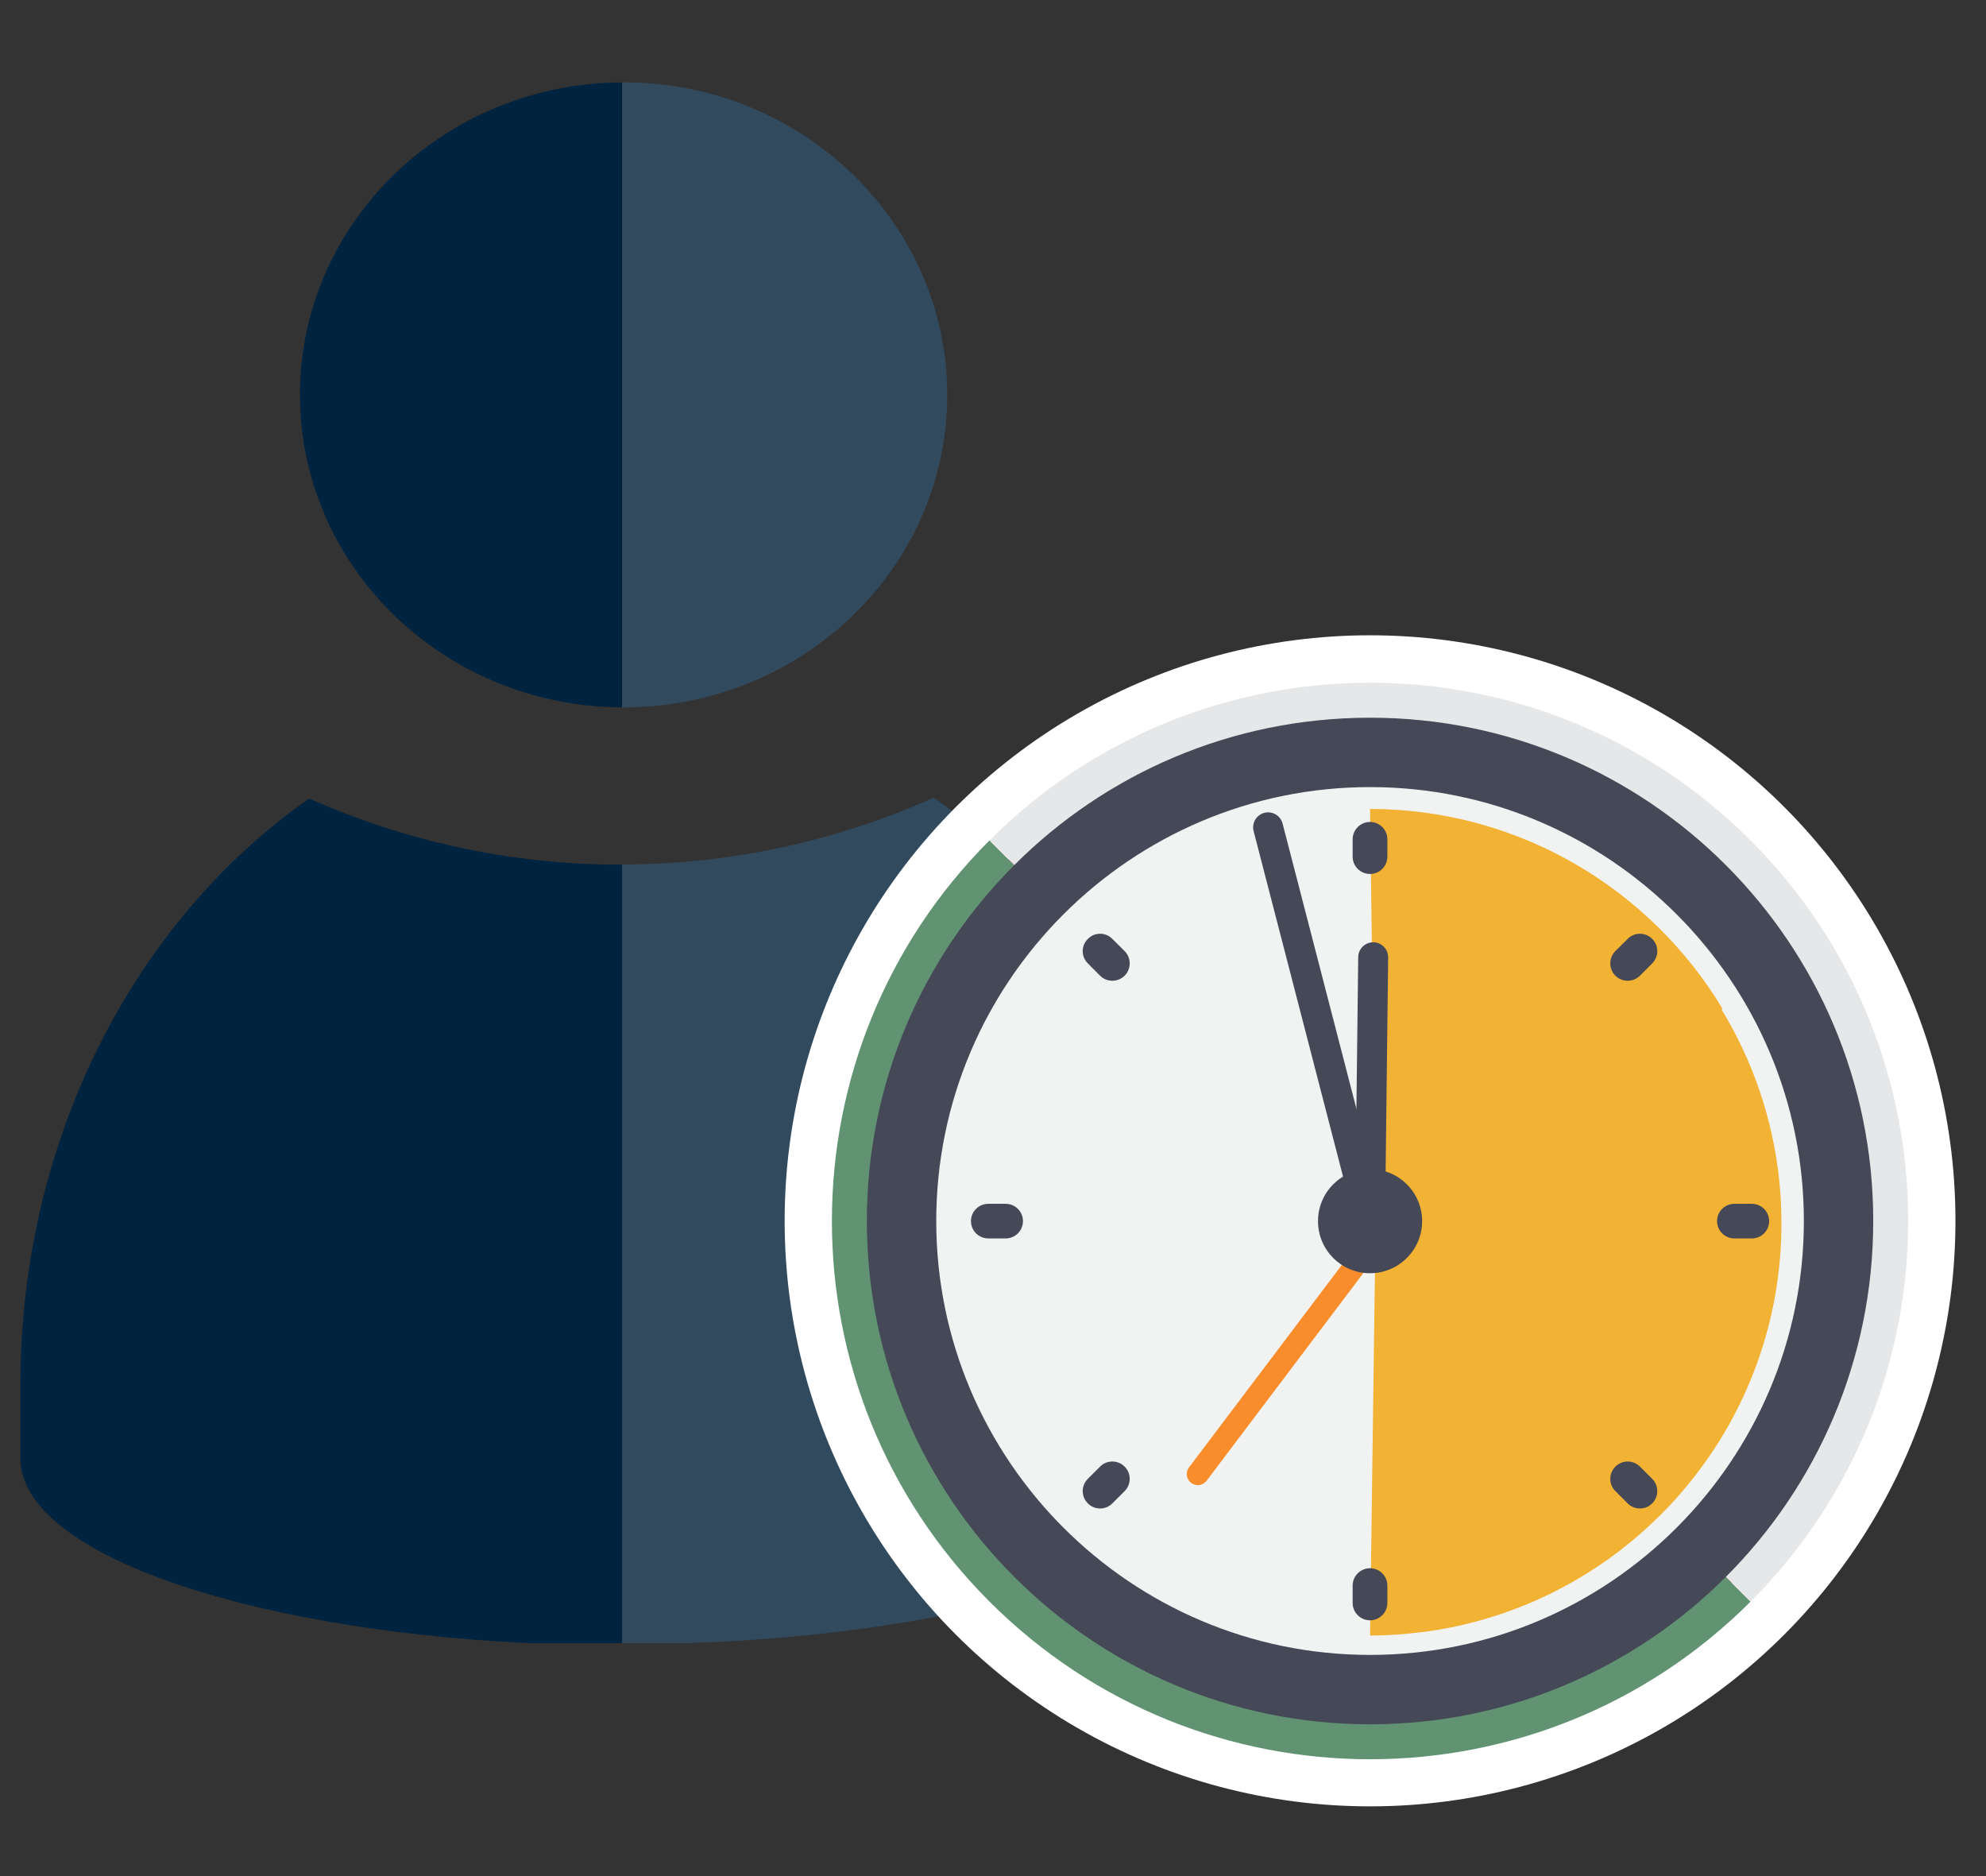 <?xml version="1.0" encoding="UTF-8"?><svg id="a" xmlns="http://www.w3.org/2000/svg" viewBox="0 0 90 85"><rect x="0" y="0" width="90" height="85" fill="#333333" stroke="none"/><path d="M48.8,42.404h0c-.023-.032-.05-.06-.073-.091-.402-.525-.82-1.033-1.252-1.526-.129-.147-.262-.289-.393-.433-.344-.379-.697-.748-1.058-1.105-.157-.156-.315-.31-.475-.462-.37-.35-.749-.686-1.134-1.013-.147-.125-.29-.254-.438-.375-.521-.425-1.054-.835-1.602-1.218h-.003c-.018-.012-.035-.027-.054-.04-4.29,1.913-9.04,3.008-14.059,3.028-.023,0-.046,.002-.069,.003v23.605h0v11.665h3.071c13.612-.475,24.197-4.063,24.197-8.424v-3.241c0-7.8-2.515-14.914-6.659-20.374Z" style="fill:#324a5e;"/><path d="M13.594,17.891c0,1.466,.231,2.881,.659,4.211,.117,.362,.258,.713,.403,1.062,.033,.078,.056,.161,.09,.238,2.218,5.064,7.399,8.62,13.444,8.647V3.734c-8.068,.036-14.597,6.359-14.597,14.157Z" style="fill:#00233f;"/><path d="M28.326,32.05v-.002c8.069-.035,14.6-6.358,14.6-14.157S36.36,3.731,28.26,3.731c-.023,0-.046,.003-.069,.003v28.315c.023,0,.046,.002,.069,.002,.022,0,.043-.002,.065-.002Z" style="fill:#324a5e;"/><path d="M28.121,39.176c-5.037,0-9.806-1.088-14.114-2.995C6.171,41.659,.923,51.505,.923,62.778v3.299c0,4.23,9.966,7.726,22.986,8.366h4.282V39.172c-.023,.002-.047,.003-.07,.003Z" style="fill:#00233f;"/><circle cx="62.087" cy="55.312" r="26.529" style="fill:#fff;"/><path d="M45.706,71.693c9.047,9.047,23.715,9.047,32.762,0,9.048-9.048,9.047-23.716,0-32.762-9.047-9.047-23.715-9.047-32.762,0-9.047,9.047-9.047,23.715,0,32.762Zm16.381-36.353c11.012,0,19.972,8.96,19.972,19.972s-8.96,19.972-19.972,19.972-19.972-8.96-19.972-19.972,8.959-19.972,19.972-19.972Zm-14.694,34.662v.002h.001v-.002Zm29.386-29.381h-.001v0Zm-29.385-.002v.002h0v-.002Z" style="fill:#8f002e;"/><path d="M78.468,38.931c-4.524-4.524-10.452-6.786-16.381-6.786v3.195c11.012,0,19.972,8.96,19.972,19.972s-8.96,19.972-19.972,19.972v3.194c5.929,0,11.858-2.262,16.381-6.785,9.048-9.048,9.047-23.716,0-32.762Zm-1.688,1.689h0Z" style="fill:#be1e2d;"/><g><g><path d="M47.22,70.186c8.197,8.197,21.536,8.197,29.733,0h0l-29.733-29.733h0c-8.197,8.197-8.197,21.537,0,29.733Z" style="fill:none;"/><path d="M76.953,70.186c-8.197,8.197-21.536,8.197-29.733,0-8.197-8.197-8.197-21.537,0-29.733h0l-2.378-2.378h0c-9.524,9.524-9.523,24.966,0,34.489s24.965,9.524,34.489,0h0l-2.378-2.378h0Z" style="fill:#619372;"/><path d="M79.331,38.075c-9.524-9.524-24.965-9.524-34.489,0l2.378,2.378c8.197-8.197,21.537-8.197,29.733,0,8.197,8.197,8.197,21.536,0,29.733l2.378,2.378c9.524-9.524,9.524-24.965,0-34.489Z" style="fill:#e6e7e8;"/></g><circle cx="62.087" cy="55.319" r="20.452" style="fill:#f1f2f2;"/><path d="M62.087,74.102c.382,0,.761-.017,1.138-.04,.114-.007,.226-.017,.34-.026,.273-.022,.544-.05,.814-.083,.115-.014,.23-.028,.344-.044,.328-.047,.654-.102,.976-.166,.039-.008,.079-.013,.118-.021,.361-.074,.718-.161,1.072-.255,.098-.026,.194-.055,.291-.083,.263-.075,.524-.155,.782-.241,.104-.035,.208-.069,.312-.106,.289-.102,.576-.211,.858-.327,.052-.022,.106-.041,.158-.063,.335-.141,.665-.293,.99-.452,.076-.037,.149-.077,.224-.115,.252-.128,.5-.261,.745-.4,.09-.051,.179-.102,.267-.154,.256-.151,.509-.308,.757-.471,.053-.035,.107-.068,.16-.103,.303-.203,.599-.414,.889-.634,.048-.037,.095-.075,.143-.113,.239-.185,.473-.375,.703-.571,.071-.061,.142-.123,.213-.185,.223-.196,.441-.398,.655-.604,.047-.045,.095-.089,.142-.135,.262-.259,.516-.524,.763-.798,.022-.025,.044-.051,.066-.076,.218-.245,.428-.496,.633-.751,.054-.068,.108-.137,.161-.205,.182-.234,.359-.473,.529-.715,.041-.058,.083-.115,.123-.174,2.066-3.005,3.277-6.644,3.277-10.567,0-.325-.009-.649-.025-.97-.015-.298-.039-.593-.068-.887-.002-.02-.003-.04-.005-.06-.289-2.828-1.212-5.466-2.62-7.777l.047-.029c-3.263-5.414-9.193-9.038-15.972-9.052l.252,18.728-.252,18.728Z" style="fill:#f2b233;"/><path d="M84.89,55.319c0,12.594-10.209,22.803-22.803,22.803s-22.803-10.209-22.803-22.803,10.21-22.803,22.803-22.803,22.803,10.21,22.803,22.803h0Zm0,0" style="fill:none;"/><path d="M62.087,35.661c10.84,0,19.659,8.82,19.659,19.659s-8.819,19.659-19.659,19.659-19.659-8.819-19.659-19.659,8.82-19.659,19.659-19.659m0-3.144c-12.593,0-22.803,10.21-22.803,22.803s10.21,22.803,22.803,22.803,22.803-10.209,22.803-22.803-10.209-22.803-22.803-22.803h0Zm0,0" style="fill:#454857;"/><g><path d="M62.085,37.24c-.433,0-.787,.353-.787,.787v.787c0,.433,.354,.783,.787,.783s.787-.35,.787-.783v-.787c0-.434-.353-.787-.787-.787h0Zm0,0" style="fill:#454857;"/><path d="M62.085,71.052c-.433,0-.787,.353-.787,.786v.787c0,.434,.354,.787,.787,.787s.787-.353,.787-.787v-.787c0-.433-.353-.786-.787-.786h0Zm0,0" style="fill:#454857;"/><path d="M79.386,54.541h-.787c-.433,0-.787,.349-.787,.783,0,.437,.354,.786,.787,.786h.787c.433,0,.787-.349,.787-.786,0-.434-.354-.783-.787-.783h0Zm0,0" style="fill:#454857;"/><path d="M45.571,54.541h-.782c-.434,0-.787,.349-.787,.783,0,.437,.353,.786,.787,.786h.782c.434,0,.787-.349,.787-.786,0-.434-.353-.783-.787-.783h0Zm0,0" style="fill:#454857;"/><path d="M73.761,42.539l-.556,.552c-.308,.308-.308,.807,0,1.114,.153,.153,.357,.23,.556,.23,.203,0,.403-.077,.557-.23l.556-.556c.307-.308,.307-.803,0-1.11-.308-.312-.806-.312-1.114,0h0Zm0,0" style="fill:#454857;"/><path d="M49.852,66.448l-.553,.552c-.311,.312-.311,.807,0,1.114,.15,.154,.354,.231,.553,.231,.203,0,.403-.077,.556-.231l.557-.556c.307-.308,.307-.803,0-1.11-.308-.308-.807-.308-1.114,0h0Zm0,0" style="fill:#454857;"/><path d="M74.318,66.448c-.308-.308-.803-.308-1.114,0-.308,.307-.308,.802,0,1.11l.556,.556c.153,.154,.357,.231,.557,.231s.403-.077,.556-.231c.307-.307,.307-.802,0-1.114l-.556-.552Zm0,0" style="fill:#454857;"/><path d="M50.409,42.539c-.307-.312-.802-.312-1.11,0-.311,.307-.311,.802,0,1.11l.553,.556c.153,.153,.357,.23,.556,.23,.203,0,.403-.077,.557-.23,.307-.307,.307-.806,0-1.114l-.557-.552Zm0,0" style="fill:#454857;"/></g><line x1="62.087" y1="55.319" x2="62.229" y2="43.371" style="fill:none; stroke:#454857; stroke-linecap:round; stroke-linejoin:round; stroke-width:1.357px;"/><line x1="54.281" y1="66.786" x2="62.751" y2="55.567" style="fill:none; stroke:#f98d2b; stroke-linecap:round; stroke-linejoin:round;"/><line x1="62.085" y1="55.319" x2="57.467" y2="37.484" style="fill:none; stroke:#454857; stroke-linecap:round; stroke-linejoin:round; stroke-width:1.357px;"/><path d="M64.447,55.325c0,1.305-1.057,2.361-2.362,2.361s-2.357-1.056-2.357-2.361,1.056-2.358,2.357-2.358,2.362,1.056,2.362,2.358h0Z" style="fill:#454857;"/></g></svg>